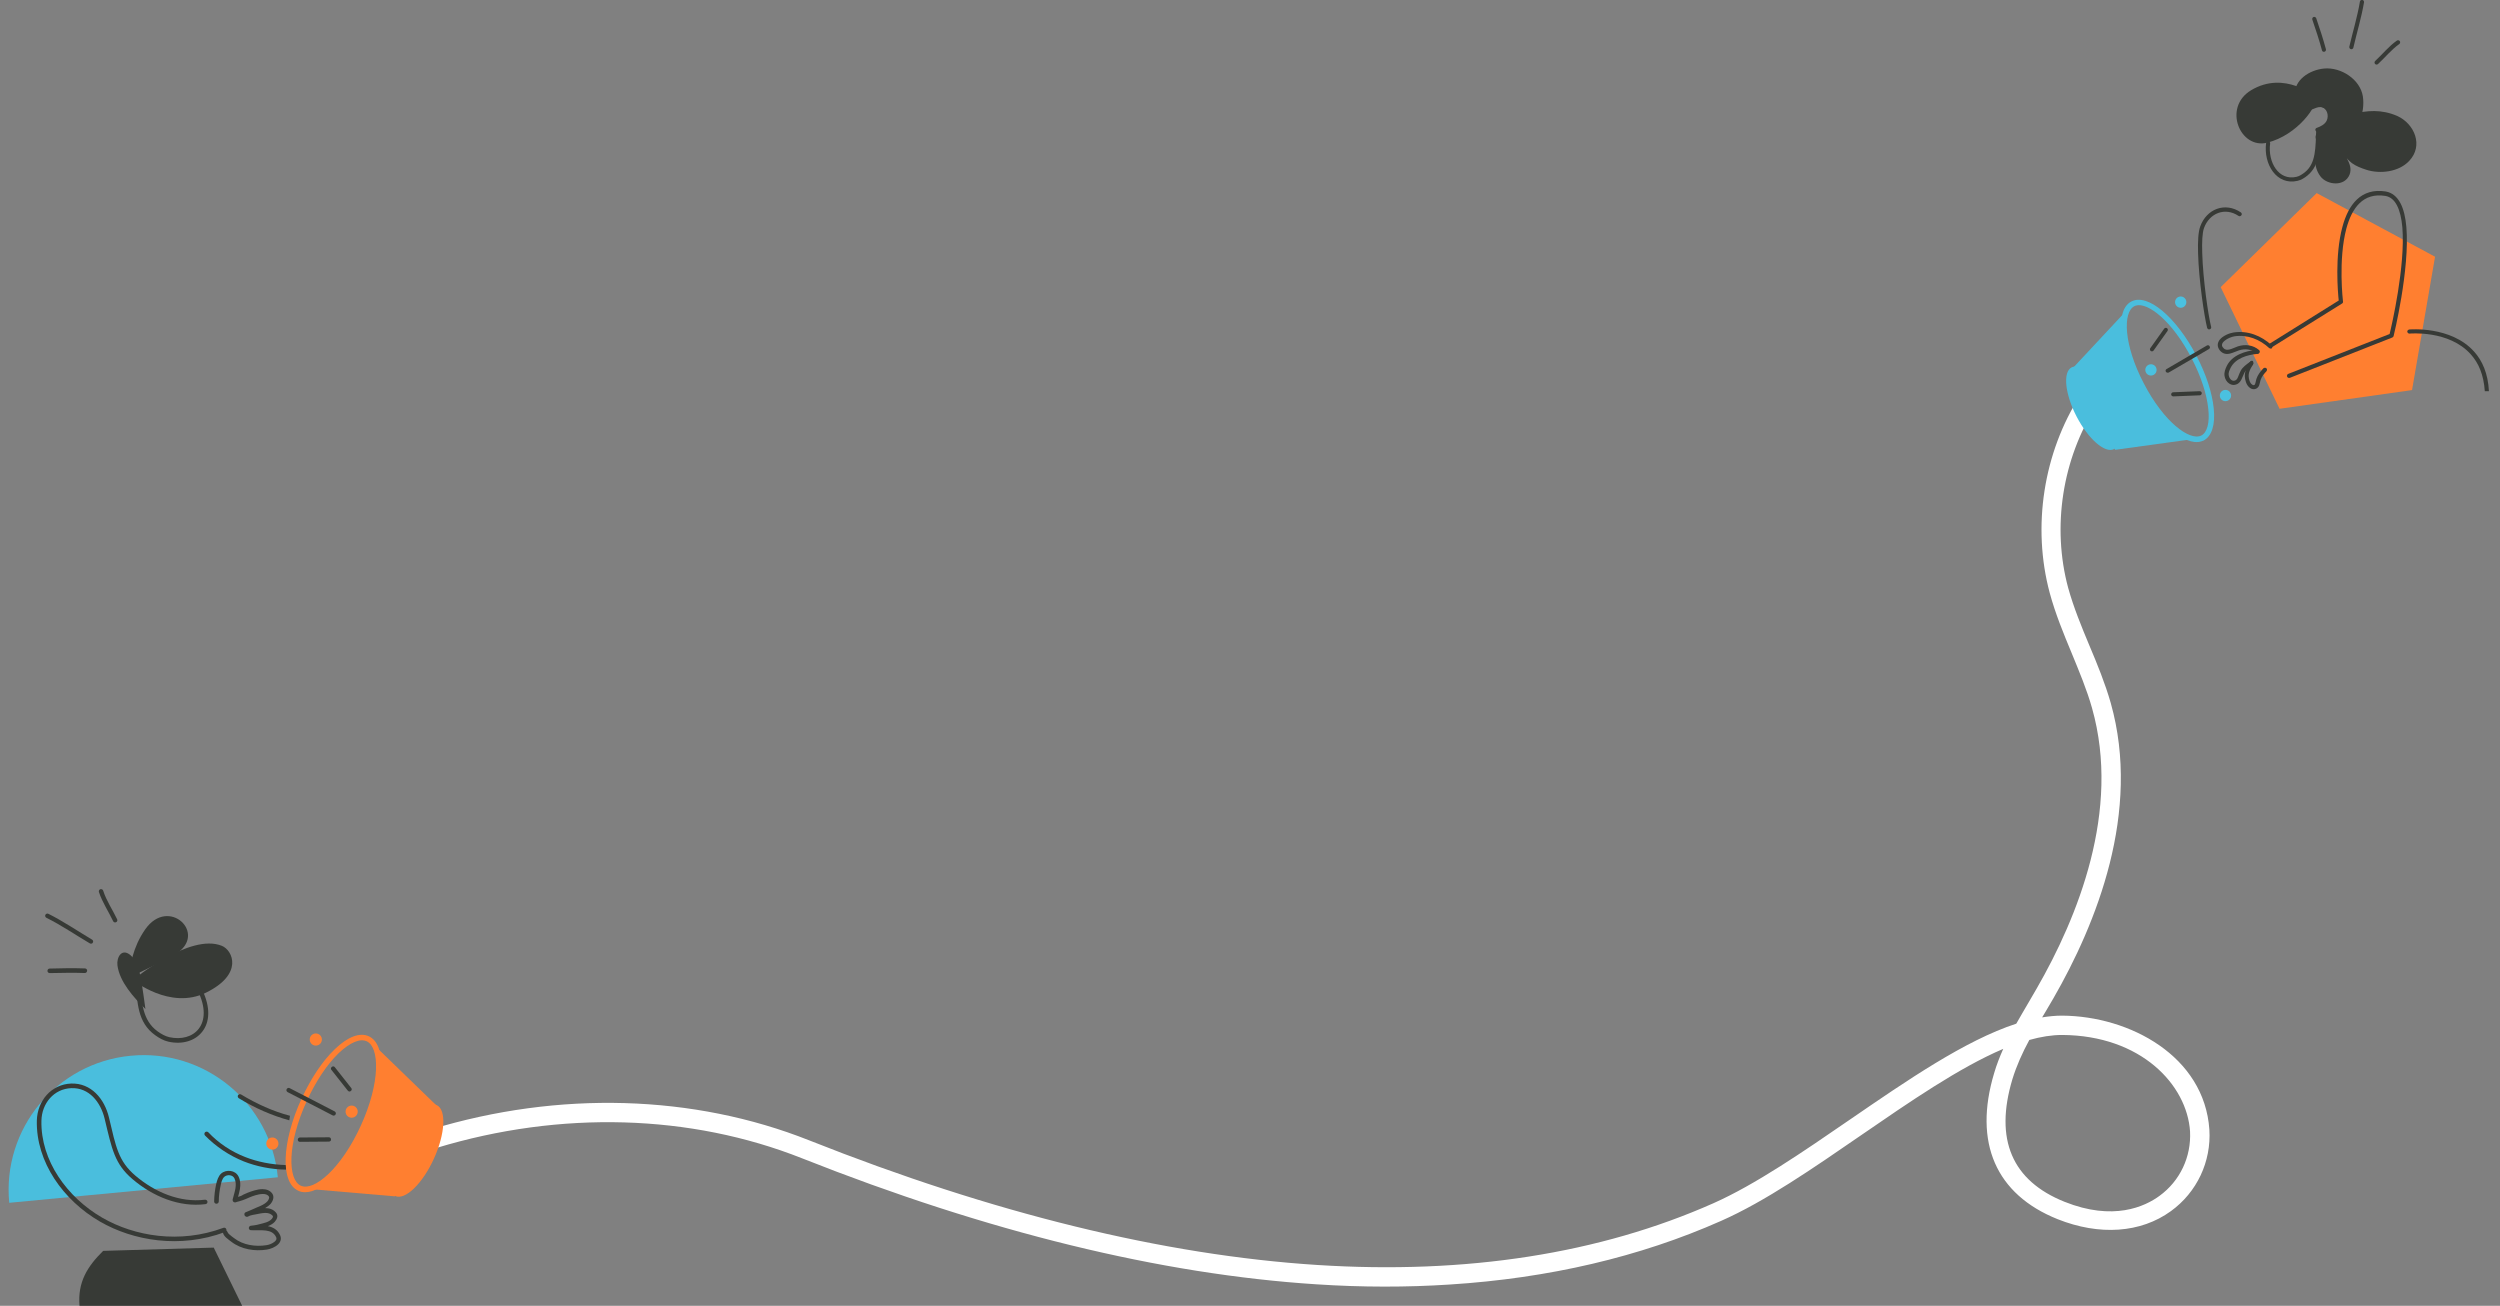 <?xml version="1.0" encoding="utf-8"?>
<!-- Generator: Adobe Illustrator 25.2.1, SVG Export Plug-In . SVG Version: 6.00 Build 0)  -->
<svg version="1.1" id="Layer_1" xmlns="http://www.w3.org/2000/svg" xmlns:xlink="http://www.w3.org/1999/xlink" x="0px" y="0px"
	 viewBox="0 0 1151 601.2" style="enable-background:new 0 0 1151 601.2;" xml:space="preserve">
<rect x="0" y="0" width="1151" height="601.2" fill="#808080" stroke="none"/>
<style type="text/css">
	.st0{fill:#FFFFFF;}
	.st1{fill:#4ABEDD;}
	.st2{fill:#373A36;}
	.st3{fill:#FF7F30;}
	.st4{fill:#4AC1E0;}
</style>
<path class="st0" d="M949.4,467.6c-3,0-6.1,0.3-9.2,0.8c0.5-0.8,1-1.7,1.5-2.5c1.2-2.1,2.5-4.2,3.7-6.3
	c19.8-34.4,40.5-85.8,26.4-135.9c-2.6-9.1-6.2-17.9-9.8-26.4c-3.6-8.6-7.3-17.6-9.8-26.6c-7.6-28.1-2.7-59.5,13-84l-7.4-4.8
	c-17,26.5-22.3,60.6-14.1,91.1c2.6,9.6,6.4,18.8,10.1,27.7c3.4,8.3,7,16.8,9.4,25.4c13.3,47.1-6.6,96.2-25.5,129
	c-1.2,2.1-2.4,4.1-3.6,6.2c-1.9,3.3-3.9,6.6-5.8,10c-23.6,7.7-50.4,26.2-76.5,44.1c-21.4,14.7-43.6,30-63,38.6
	c-52.3,23.2-113.7,32.8-182.3,28.4c-70.6-4.5-149.4-23.8-234-57.4c-53.2-21.1-115.1-22.9-174.1-5l2.6,8.5
	c57.1-17.3,116.9-15.6,168.3,4.8c85.5,33.9,165.2,53.4,236.7,58c21.2,1.4,41.7,1.4,61.5,0.1c45.6-2.9,87.5-12.7,124.9-29.3
	c20.2-8.9,42.6-24.4,64.4-39.4c22.4-15.4,45.3-31.2,65.5-39.8c-1.6,3.6-3.1,7.4-4.2,11.2c-9.6,32,0.8,55.8,29.2,67.2
	c19.3,7.7,38.3,6.4,52.2-3.7c12-8.7,18.6-22.8,17.7-37.5C1014.9,486.3,980.6,467.8,949.4,467.6z M994.2,550.6
	c-6.7,4.9-21.2,11.7-43.7,2.7c-24.2-9.7-32.3-28.7-24-56.4c1.9-6.2,4.6-12.2,7.8-18.1c5.3-1.5,10.4-2.3,15.1-2.3
	c36.4,0.2,57.5,23,58.9,44.4C1008.9,532.6,1003.7,543.7,994.2,550.6z"/>
<g>
	<g transform="matrix(-0.067,0.704,-0.704,-0.067,2090.39,-31.169)">
		<g>
			<path class="st1" d="M1102.9,2858.3c-47.6,9.2-93.7-22.1-102.8-69.7c-9.2-47.6,22.1-93.7,69.7-102.8L1102.9,2858.3z"/>
		</g>
	</g>
	<g transform="matrix(0.56,-0.164,0.157,0.535,1007.74,-22.497)">
		<g>
			<path class="st2" d="M-1785.1,338.2c0,0,21.4,32.6,52.5,27c32.8-5.9,29.7-27.4,22.5-33.4
				C-1731.5,313.9-1785.1,338.2-1785.1,338.2z"/>
		</g>
	</g>
	<g transform="matrix(0.642,-0.188,0.187,0.638,929.298,-77.92)">
		<g>
			<path class="st2" d="M-1424,416.2c2.5,14.3-1.4,23.7-7.9,28.4c-6.5,4.8-15.8,4.9-24.4,0.1c-2.9-1.6-5.4-4.2-7.4-6.8
				c-4.7-6-6.1-12.4-5.9-19c0.2-6.3,1.7-12.9,2.7-19.5c0.1-0.8,0.9-1.4,1.8-1.3c0.8,0.1,1.4,0.9,1.3,1.8c-1,6.4-2.6,12.8-2.7,19
				c-0.1,5.9,1,11.6,5.2,17c1.8,2.3,4,4.6,6.5,6c7.4,4.1,15.4,4.3,21.1,0.1c5.7-4.2,8.9-12.7,6.7-25.4c-0.1-0.8,0.4-1.6,1.3-1.8
				C-1424.9,414.8-1424.1,415.4-1424,416.2z"/>
		</g>
	</g>
	<g transform="matrix(0.473,-0.138,0.138,0.473,1080.11,0.589)">
		<g>
			<path class="st2" d="M-2245.6,295.8c0,0,37.9-6,49.5-9.2c34.4-9.5,8.9-53.9-20.9-30.1C-2233.5,269.8-2239.3,284.8-2245.6,295.8z"
				/>
		</g>
	</g>
	<g transform="matrix(0.56,-0.164,0.157,0.535,1001.4,-24.726)">
		<g>
			<path class="st2" d="M-1772.7,371.1c-6.4-11.8-13.5-27.6-11.5-41c1-6.6,7.1-13,12.1-5.2c3.9,6.1,3.3,13.4,2.8,20.2
				C-1769.9,352.2-1772.7,371.1-1772.7,371.1z"/>
		</g>
	</g>
	<g>
		<g transform="matrix(0.483,-0.094,0.096,0.49,1126.55,-39.664)">
			<g>
				<path class="st2" d="M-2277.3,801.7c-44.3,7.3-85.9-8.3-112.9-31.5c-29.8-25.6-48.1-65.2-39.8-102.5c4-17.8,19.7-30.3,38.2-27.5
					c18.3,2.9,27.9,19.5,28.6,37.6c1.1,27.5,0.7,40.9,13.8,57.1c14.8,18.3,35.9,32.4,59.5,34c1.2,0.1,2.1,1.1,2,2.2
					c-0.1,1.2-1.1,2-2.3,1.9c-24.8-1.6-47-16.3-62.5-35.5c-13.7-16.9-13.5-30.8-14.7-59.5c-0.7-16.1-8.8-31.1-25.1-33.6
					c-16.1-2.5-29.9,8.6-33.3,24.2c-8,35.9,9.8,73.9,38.4,98.5c26.2,22.5,66.5,37.5,109.4,30.5c1.2-0.2,2.3,0.6,2.4,1.7
					C-2275.3,800.4-2276.1,801.5-2277.3,801.7z"/>
			</g>
		</g>
		<g transform="matrix(0.493,0.042,-0.045,0.522,1221.45,-146.187)">
			<g>
				<path class="st2" d="M-2117.8,1506.1c0.4-2.3,0.9-4.6,1.1-6.9c0.3-3.8-0.1-7.6-2.3-11c-3.4-5.4-12-5.5-16.3-1.3
					c-2.5,2.5-3.3,6.4-3.8,9.6c-0.7,5-0.9,10.4-0.5,15.4c0.1,1.1,1.1,1.9,2.3,1.8c1.2-0.1,2-1,2-2.1c-0.4-4.8-0.2-9.9,0.5-14.6
					c0.3-2.4,0.8-5.5,2.6-7.4c2.5-2.5,7.6-2.6,9.6,0.6c1.7,2.7,1.9,5.6,1.7,8.6c-0.3,3.4-1.2,6.7-1.7,9.9c-0.1,0.8,0.2,1.3,0.5,1.7
					c0.3,0.4,0.7,0.6,1.3,0.7c0.3,0.1,0.8,0.1,1.3-0.1c0.3-0.1,0.9-0.4,1.2-0.5c0.6-0.2,1.2-0.4,1.8-0.6c2-0.7,3.9-1.5,5.8-2.4
					c1.3-0.6,2.6-1.3,3.9-2c2.7-1.3,7.4-3.4,11.7-3.8c2.3-0.2,4.5,0.1,5.9,1.8c0.4,0.5,0.4,1.1,0.2,1.7c-0.2,0.9-0.6,1.8-1.1,2.4
					c-1.4,1.8-3.5,3.3-5.8,4.5c-2.6,1.4-5.3,2.6-7.6,3.9c-1.5,0.8-3.1,1.5-4.6,2.3c-0.1,0.1-1.3,0.6-1.5,0.7c-1.1,0.7-1,1.7-0.9,2
					c0.1,0.6,0.3,1,0.6,1.2c0.4,0.4,0.9,0.6,1.5,0.7c0.4,0,0.9,0,1.4-0.3c0.5-0.2,1.3-0.9,1.8-1c1.6-0.6,3.4-1.1,5.1-1.5
					c2.7-0.7,5.8-1.7,8.8-2c2.5-0.2,5,0.1,7.1,1.9c0.4,0.4,0.4,0.9,0.3,1.3c-0.2,0.6-0.6,1.1-0.9,1.6c-2.4,3.1-7.1,4.2-10.9,5.5
					c-1.6,0.5-3.2,1.1-4.9,1.4c-0.7,0.1-1.3,0.2-2,0.4c-0.4,0.1-1.3,0.3-1.4,0.3c-1.4,0.6-1.3,1.8-1.3,2.1c0,0.2,0.3,1.8,2.2,1.7
					c4.2-0.1,9.2-1,13.9-0.8c4,0.2,7.7,1.3,9.9,5c1.1,1.8,0,3.3-1.5,4.5c-2,1.7-4.9,2.9-7,3.3c-9.9,2.3-21.5,1.6-30.2-3.7
					c-1.3-0.8-3.3-1.8-5-3.1c-0.8-0.6-1.5-1.2-1.8-1.9c-0.4-1-1.6-1.6-2.7-1.2c-1.1,0.4-1.7,1.5-1.3,2.5c0.5,1.3,1.6,2.6,3.1,3.7
					c1.8,1.3,4,2.5,5.3,3.3c9.7,5.9,22.5,6.8,33.5,4.2c3.2-0.7,7.8-2.8,10.2-5.6c2-2.3,2.7-5.1,0.9-8.1c-2.8-4.6-7.2-6.4-12-6.9
					c2.4-1.1,4.6-2.5,6.1-4.4c1.9-2.5,3-5.7,0.2-8.2c-3-2.7-6.6-3.3-10.3-3c1.9-1.3,3.7-2.7,4.9-4.3c0.9-1.3,1.8-3.1,1.9-4.9
					c0.1-1.4-0.3-2.8-1.2-3.9c-2.3-2.7-5.8-3.6-9.6-3.3c-4.9,0.4-10.2,2.8-13.3,4.2c-1.3,0.6-2.6,1.3-3.9,2
					C-2114.4,1504.8-2116.1,1505.5-2117.8,1506.1z"/>
			</g>
		</g>
	</g>
	<g transform="matrix(0.535,-0.157,0.157,0.535,1107.19,121.51)">
		<g>
			<path class="st2" d="M-1968.6-12.1c-1.4-8.7-4.2-17.5-4.5-26.4c0-1,0.8-1.9,1.8-1.9s1.9,0.8,1.9,1.8c0.2,8.7,3,17.3,4.4,25.9
				c0.2,1-0.5,2-1.5,2.1C-1967.5-10.4-1968.5-11.1-1968.6-12.1z"/>
		</g>
	</g>
	<g transform="matrix(0.535,-0.157,0.157,0.535,1107.19,121.51)">
		<g>
			<path class="st2" d="M-1992.2,0.1c-9.4-10-18.4-21.1-28.5-30.4c-0.7-0.7-0.8-1.9-0.1-2.6c0.7-0.7,1.9-0.8,2.6-0.1
				c10.1,9.4,19.2,20.5,28.6,30.6c0.7,0.7,0.7,1.9-0.1,2.6C-1990.3,0.9-1991.5,0.8-1992.2,0.1z"/>
		</g>
	</g>
	<g transform="matrix(0.535,-0.157,0.157,0.535,1107.19,121.51)">
		<g>
			<path class="st2" d="M-2003.1,22.4c-8.9-3-18.7-5.6-27.8-8.1c-1-0.3-1.6-1.3-1.3-2.3c0.3-1,1.3-1.6,2.3-1.3
				c9.2,2.4,19,5.1,28,8.1c1,0.3,1.5,1.4,1.2,2.3C-2001.1,22.2-2002.2,22.7-2003.1,22.4z"/>
		</g>
	</g>
	<g>
		<g>
			<path class="st2" d="M112.9,532.7c-6.4-2.5-12.3-6.4-17-11.4c-0.4-0.4-1.1-0.4-1.5,0s-0.4,1.1,0,1.5c5,5.1,11.1,9.2,17.8,11.9
				c5.8,2.3,12.5,3.7,19.6,3.8c0-0.7,0-1.4-0.1-2.1C124.9,536.2,118.5,534.9,112.9,532.7z"/>
		</g>
		<g>
			<path class="st2" d="M111,503.9c-0.5-0.3-1.1-0.1-1.4,0.3c-0.3,0.5-0.1,1.1,0.3,1.4c7.3,4.5,15.3,8,23.3,10.2
				c0.1-0.7,0.2-1.4,0.3-2.1C125.8,511.7,118.1,508.2,111,503.9z"/>
		</g>
	</g>
	<g>
		<g>
			
				<ellipse transform="matrix(0.415 -0.91 0.91 0.415 -370.07 484.014)" class="st3" cx="191.4" cy="529.8" rx="23" ry="9.1"/>
		</g>
		<g>
			<path class="st3" d="M167.2,518.9c7.2-15.7,9-30.9,5.2-37.6l28.5,27.6l-19.1,41.9l-39.6-3.4C149.8,545.9,160,534.6,167.2,518.9z"
				/>
		</g>
		<g>
			<path class="st3" d="M140.5,548.9c-1.1,0-2.2-0.2-3.2-0.7c-8.3-3.8-7.6-22.4,1.5-42.3l0,0c4.3-9.3,9.7-17.5,15.4-22.9
				c5.9-5.7,11.5-7.8,15.6-5.9c8.3,3.8,7.6,22.4-1.5,42.3C160.3,537,148.8,548.9,140.5,548.9z M141.2,507
				c-9.1,19.9-8.7,36.2-2.7,38.9s18.5-7.7,27.6-27.6c9.1-19.9,8.7-36.2,2.7-38.9c-3.1-1.4-7.7,0.6-12.8,5.4
				C150.5,490.1,145.3,498,141.2,507L141.2,507z"/>
		</g>
	</g>
	<g>
		<path class="st2" d="M160.1,502.1l-7.5-9.5c-0.4-0.4-0.3-1.1,0.2-1.4c0.4-0.4,1.1-0.3,1.4,0.2l7.5,9.5c0.4,0.4,0.3,1.1-0.2,1.4
			C161.1,502.7,160.5,502.6,160.1,502.1z"/>
	</g>
	<g>
		<path class="st2" d="M153.1,513.5l-20.7-10.7c-0.5-0.3-0.7-0.9-0.4-1.4s0.9-0.7,1.4-0.4l20.7,10.7c0.5,0.3,0.7,0.9,0.4,1.4
			S153.6,513.8,153.1,513.5z"/>
	</g>
	<g>
		<path class="st2" d="M151.4,525.6l-13.3,0.1c-0.6,0-1-0.4-1-1s0.5-1,1-1l13.3-0.1c0.6,0,1,0.4,1,1
			C152.5,525.1,152,525.6,151.4,525.6z"/>
	</g>
	<g>
		<circle class="st3" cx="145.4" cy="478.6" r="2.8"/>
	</g>
	<g>
		<circle class="st3" cx="161.9" cy="511.8" r="2.8"/>
	</g>
	<g>
		<circle class="st3" cx="125.4" cy="526.5" r="2.8"/>
	</g>
	<path class="st2" d="M111.5,601.2l-13.1-26.8l-50.9,1.5c-7.3,7.2-11.8,14.4-10.9,25.3H111.5z"/>
</g>
<g>
	<g>
		<polygon class="st3" points="1066.6,88.9 1121.1,118.2 1110.5,179.6 1049.5,188.2 1022.4,132.2 		"/>
	</g>
	<g transform="matrix(0.535,-0.157,0.157,0.535,1107.19,121.51)">
		<g>
			<path class="st2" d="M23.7-167.7c7.3-3.6,14.2-8.5,21.9-11.1c0.9-0.3,1.9,0.2,2.2,1.1c0.3,0.9-0.2,1.9-1.1,2.2
				c-7.6,2.6-14.4,7.4-21.5,10.9c-0.8,0.4-1.9,0.1-2.3-0.8C22.5-166.2,22.8-167.2,23.7-167.7z"/>
		</g>
	</g>
	<g transform="matrix(0.535,-0.157,0.157,0.535,1107.19,121.51)">
		<g>
			<path class="st2" d="M6.5-185c6.2-11,13.4-21.9,18.9-33.3c0.4-0.8,1.4-1.2,2.3-0.8c0.8,0.4,1.2,1.4,0.8,2.3
				c-5.5,11.4-12.8,22.4-19,33.5c-0.5,0.8-1.5,1.1-2.3,0.6C6.4-183.1,6.1-184.2,6.5-185z"/>
		</g>
	</g>
	<g transform="matrix(0.535,-0.157,0.157,0.535,1107.19,121.51)">
		<g>
			<path class="st2" d="M-16-188.5c0.2-8.7-0.1-17.9-0.5-26.6c0-0.9,0.7-1.7,1.6-1.8c0.9,0,1.7,0.7,1.8,1.6
				c0.4,8.7,0.7,18.1,0.5,26.8c0,0.9-0.8,1.7-1.7,1.7C-15.3-186.8-16.1-187.6-16-188.5z"/>
		</g>
	</g>
	<g transform="matrix(-0.529,0,0,0.615,1498.37,-210.349)">
		<g>
			<path class="st2" d="M856.7,449.4c2.2,13.9-7.3,28.2-23,25c-2.6-0.5-5.1-2-7.2-3.4c-5.1-3.5-7.3-8.3-8.4-13.6
				c-1.2-5.6-1.1-11.8-1.5-17.8c-0.1-0.9-0.9-1.5-1.9-1.5s-1.8,0.8-1.7,1.6c0.4,6.2,0.3,12.5,1.5,18.2c1.3,6,3.9,11.4,9.7,15.5
				c2.5,1.8,5.5,3.4,8.6,4c18.1,3.7,29.9-12.3,27.4-28.4c-0.1-0.9-1-1.5-2-1.3C857.3,447.8,856.6,448.6,856.7,449.4z"/>
		</g>
	</g>
	<g transform="matrix(0.864,0,0,0.864,460.934,-33.564)">
		<g>
			<path class="st2" d="M701,107c2-0.7,4.3-1.8,5.3-3.8c1.4-2.8,0.2-7-3.2-7.3c-1.6-0.1-3,0.7-4.4,1.2c-0.6,0.2-1.2-0.1-1.4-0.6
				c-0.2-0.6,0.1-1.2,0.6-1.4c1.7-0.7,3.5-1.5,5.4-1.4c5,0.4,7.1,6.4,5,10.5c-1.3,2.5-3.9,4-6.5,4.9c-0.6,0.2-1.2-0.1-1.4-0.7
				C700.1,107.9,700.4,107.2,701,107z"/>
		</g>
	</g>
	<g transform="matrix(0.864,0,0,0.864,460.517,-33.168)">
		<g>
			<path class="st2" d="M701,90c1.4,4.6-9.8,20.4-25.8,24.4c-14.5,3.7-23.9-18.7-8.7-27.9C684.4,75.7,701,90,701,90z"/>
		</g>
	</g>
	<g transform="matrix(0.864,0,0,0.864,460.517,-33.168)">
		<g>
			<path class="st2" d="M697.3,96.1c1.4-0.5,2.9-0.8,4.4-0.9c3.9-0.3,7.9,2.4,6.1,6.9c-1.5,3.7-10.5,7.6-5.3,12.3
				c3.6,3.2,9.1,1,12.6-1.1c8.3-4.9,12.3-14.4,11-23.5c-1.4-9.1-11.6-15.7-20.6-14.9c-7.8,0.7-16.3,6.1-15.7,14.6L697.3,96.1z"/>
		</g>
	</g>
	<g transform="matrix(1.129,0,0,1.062,252.283,-81.816)">
		<g>
			<path class="st2" d="M735.3,126.6c6.6-1.8,12.5-2.2,18.8,0.7c7.1,3.4,10.8,12.9,4.9,19.5c-4.2,4.8-11.9,5.8-17.6,3.8
				c-2-0.7-4-1.5-5.7-2.8c-0.5-0.4-1-0.9-1.5-1.4c-0.2-0.2-0.8-1-0.6-0.7c1.1,2.2,2,4.5,1.1,7c-2,5.4-9.2,4.6-11.9,0.8
				c-3.3-4.7-2-9.8-1.3-15L735.3,126.6z"/>
		</g>
	</g>
	<g transform="matrix(0.78,0.226,-0.226,0.78,599.304,-175.92)">
		<g>
			<path class="st2" d="M705.4,218.3L656.5,256c-0.5,0.4-0.6,1.1-0.2,1.7c0.4,0.5,1.1,0.6,1.7,0.2l49.4-38.1c0.3-0.2,0.5-0.6,0.5-1
				c0,0-1.6-39-10.3-61.5c-1.9-4.9-4.2-9.1-6.9-11.9c-2.9-3-6.2-4.5-9.9-4.1c-14.1,1.8-18.3,13.1-18,26.2c0.3,16.9,8,36.7,9.6,40.6
				l-31,34.6c-0.4,0.5-0.4,1.2,0.1,1.7c0.5,0.4,1.2,0.4,1.7-0.1l31.5-35.1c0.3-0.3,0.4-0.8,0.2-1.2c0,0-9.3-21.9-9.7-40.4
				c-0.2-11.8,3.3-22.2,16-23.8c3-0.4,5.6,0.9,7.9,3.3c2.5,2.6,4.6,6.5,6.4,11.1C703.3,178.7,705.2,213.3,705.4,218.3z"/>
		</g>
	</g>
	<g transform="matrix(0.811,-0.048,0.048,0.811,442.332,68.044)">
		<g>
			<path class="st2" d="M733.5,157.1c-5-5.2-11.9-8.5-19.3-7.8c-1.6,0.2-4,0.9-5.7,2.2c-0.8,0.6-1.5,1.3-1.6,2.2
				c-0.1,0.5,0.1,1.1,0.6,1.7c0.9,1.3,2.1,1.4,3.4,1.2c1.7-0.3,3.4-1.1,4.9-1.5c4.3-1.1,8.7-0.3,11.9,2.8c0.5,0.5,0.5,1.2,0,1.7
				s-1.2,0.5-1.7,0c-2.6-2.5-6.2-3.1-9.7-2.2c-1.6,0.4-3.4,1.2-5.1,1.5c-2.1,0.4-4.1,0-5.7-2.1c-0.8-1.2-1.1-2.3-1-3.3
				s0.6-2,1.3-2.8c1.9-2.1,5.7-3.4,8-3.6c8.2-0.8,15.7,2.8,21.2,8.5c0.5,0.5,0.4,1.2,0,1.7C734.7,157.6,734,157.5,733.5,157.1z"/>
		</g>
	</g>
	<g transform="matrix(0.811,-0.048,0.048,0.811,442.332,68.044)">
		<g>
			<path class="st2" d="M726.6,160c-5.7,0.2-12.5,1.7-15.6,7c-0.7,1.3-1.5,2.6-1.3,4.2c0.2,1.9,1.7,3.9,3.7,3c0.7-0.3,1.2-1.1,1.6-2
				c0.6-1.1,1-2.3,1.6-3.2c1.3-2.1,3.5-3.4,5.5-4.7c0.5-0.4,1.3-0.2,1.6,0.3c0.4,0.5,0.2,1.3-0.3,1.6c-1.7,1.2-3.7,2.3-4.8,4.1
				c-0.6,1-1.2,2.5-1.9,3.7c-0.6,1-1.4,1.9-2.3,2.3c-3.6,1.7-6.8-1.4-7.1-4.9c-0.2-2,0.6-3.8,1.6-5.6c3.4-6,11-7.9,17.5-8.1
				c0.7,0,1.2,0.5,1.2,1.1C727.7,159.4,727.2,159.9,726.6,160z"/>
		</g>
	</g>
	<g transform="matrix(0.811,-0.048,0.048,0.811,442.332,68.044)">
		<g>
			<path class="st2" d="M723.9,165.7c-2.2,3.1-3.7,5.4-2.6,9.4c0.2,0.6,0.5,1.4,1.1,1.9c0.4,0.4,0.8,0.7,1.4,0.5
				c0.4-0.1,0.5-0.6,0.7-1c0.3-0.8,0.5-1.7,0.7-2.3c0.9-2.3,2.5-4.1,4.3-5.8c0.5-0.4,1.2-0.4,1.7,0c0.5,0.5,0.4,1.2,0,1.7
				c-1.5,1.4-2.9,2.9-3.7,4.9c-0.3,0.8-0.5,1.9-0.9,2.8c-0.4,0.9-1.1,1.6-2,1.9c-1.2,0.4-2.3,0.1-3.2-0.6c-1.1-0.8-1.9-2.3-2.2-3.5
				c-1.3-4.8,0.4-7.6,3-11.4c0.4-0.5,1.1-0.7,1.6-0.3C724.1,164.4,724.2,165.2,723.9,165.7z"/>
		</g>
	</g>
	<g transform="matrix(0.835,0,0,0.768,484.687,-5.353)">
		<g>
			<path class="st2" d="M653.8,136.4c-7.4-5.4-16-1.7-19,7.2c-1,3-1.2,8.5-1,15.1c0.4,15.8,3.3,37.3,4.9,44.2
				c0.2,0.7-0.2,1.3-0.8,1.5s-1.2-0.2-1.4-0.9c-1.6-6.9-4.6-28.8-5-44.7c-0.2-7,0.1-12.9,1.2-16.1c3.5-10.5,13.7-14.8,22.4-8.4
				c0.5,0.4,0.7,1.2,0.3,1.7C655,136.6,654.3,136.8,653.8,136.4z"/>
		</g>
	</g>
	<g>
		<g>
			
				<ellipse transform="matrix(0.887 -0.461 0.461 0.887 21.668 465.33)" class="st1" cx="964" cy="188.3" rx="8.4" ry="21.2"/>
		</g>
		<g>
			<path class="st1" d="M985.8,177.1c-7.3-14.1-9.7-27.9-6.6-34.3l-24.9,26.7l19.5,37.6l36.2-5C1003,201.1,993.1,191.2,985.8,177.1z
				"/>
		</g>
		<g>
			<path class="st1" d="M1013.5,203.2c-7.6,2.4-20-8.4-28.9-25.5c-9.3-17.9-10.8-35.1-3.3-38.9c7.5-3.9,20.6,7.1,30,25.1
				c4.4,8.4,7.2,17,7.9,24.1c0.8,7.6-0.9,12.8-4.6,14.8C1014.3,202.9,1013.9,203.1,1013.5,203.2z M983.3,140.7
				c-0.2,0.1-0.5,0.2-0.7,0.3c-5.3,2.8-4.9,17.7,4.4,35.5c9.2,17.8,21.2,26.7,26.5,24c2.7-1.4,3.9-5.9,3.2-12.2
				c-0.7-6.9-3.4-15.1-7.6-23.2C1000.2,147.9,988.9,139,983.3,140.7z"/>
		</g>
	</g>
	<g>
		<path class="st2" d="M991.5,161.4l6.4-9c0.3-0.4,0.2-1-0.2-1.3c-0.4-0.3-1-0.2-1.3,0.2l-6.4,9c-0.3,0.4-0.2,1,0.2,1.3
			C990.6,161.9,991.2,161.8,991.5,161.4z"/>
	</g>
	<g>
		<path class="st2" d="M998.5,171.5l18.5-10.8c0.5-0.3,0.6-0.8,0.3-1.3c-0.3-0.5-0.8-0.6-1.3-0.3l-18.5,10.8
			c-0.5,0.3-0.6,0.8-0.3,1.3C997.5,171.6,998.1,171.7,998.5,171.5z"/>
	</g>
	<g>
		<path class="st2" d="M1000.6,182.5l12.2-0.5c0.5,0,0.9-0.5,0.9-1s-0.5-0.9-1-0.9l-12.2,0.5c-0.5,0-0.9,0.5-0.9,1
			C999.6,182.1,1000.1,182.5,1000.6,182.5z"/>
	</g>
	<g>
		<circle class="st4" cx="1004" cy="139.1" r="2.6"/>
	</g>
	<g>
		<circle class="st4" cx="990.3" cy="170.3" r="2.6"/>
	</g>
	<g>
		<circle class="st4" cx="1024.6" cy="182.1" r="2.6"/>
	</g>
	<path class="st2" d="M1139.1,161.9c-10.7-12-29.9-10.2-29.9-10.2c-0.5,0.1-0.9,0.5-0.9,1c0.1,0.5,0.5,0.9,1,0.9
		c0,0,18.2-1.8,28.3,9.6c3.5,3.9,5.9,9.3,6.4,16.9h1.9C1145.5,171.9,1142.8,166,1139.1,161.9z"/>
</g>
</svg>
